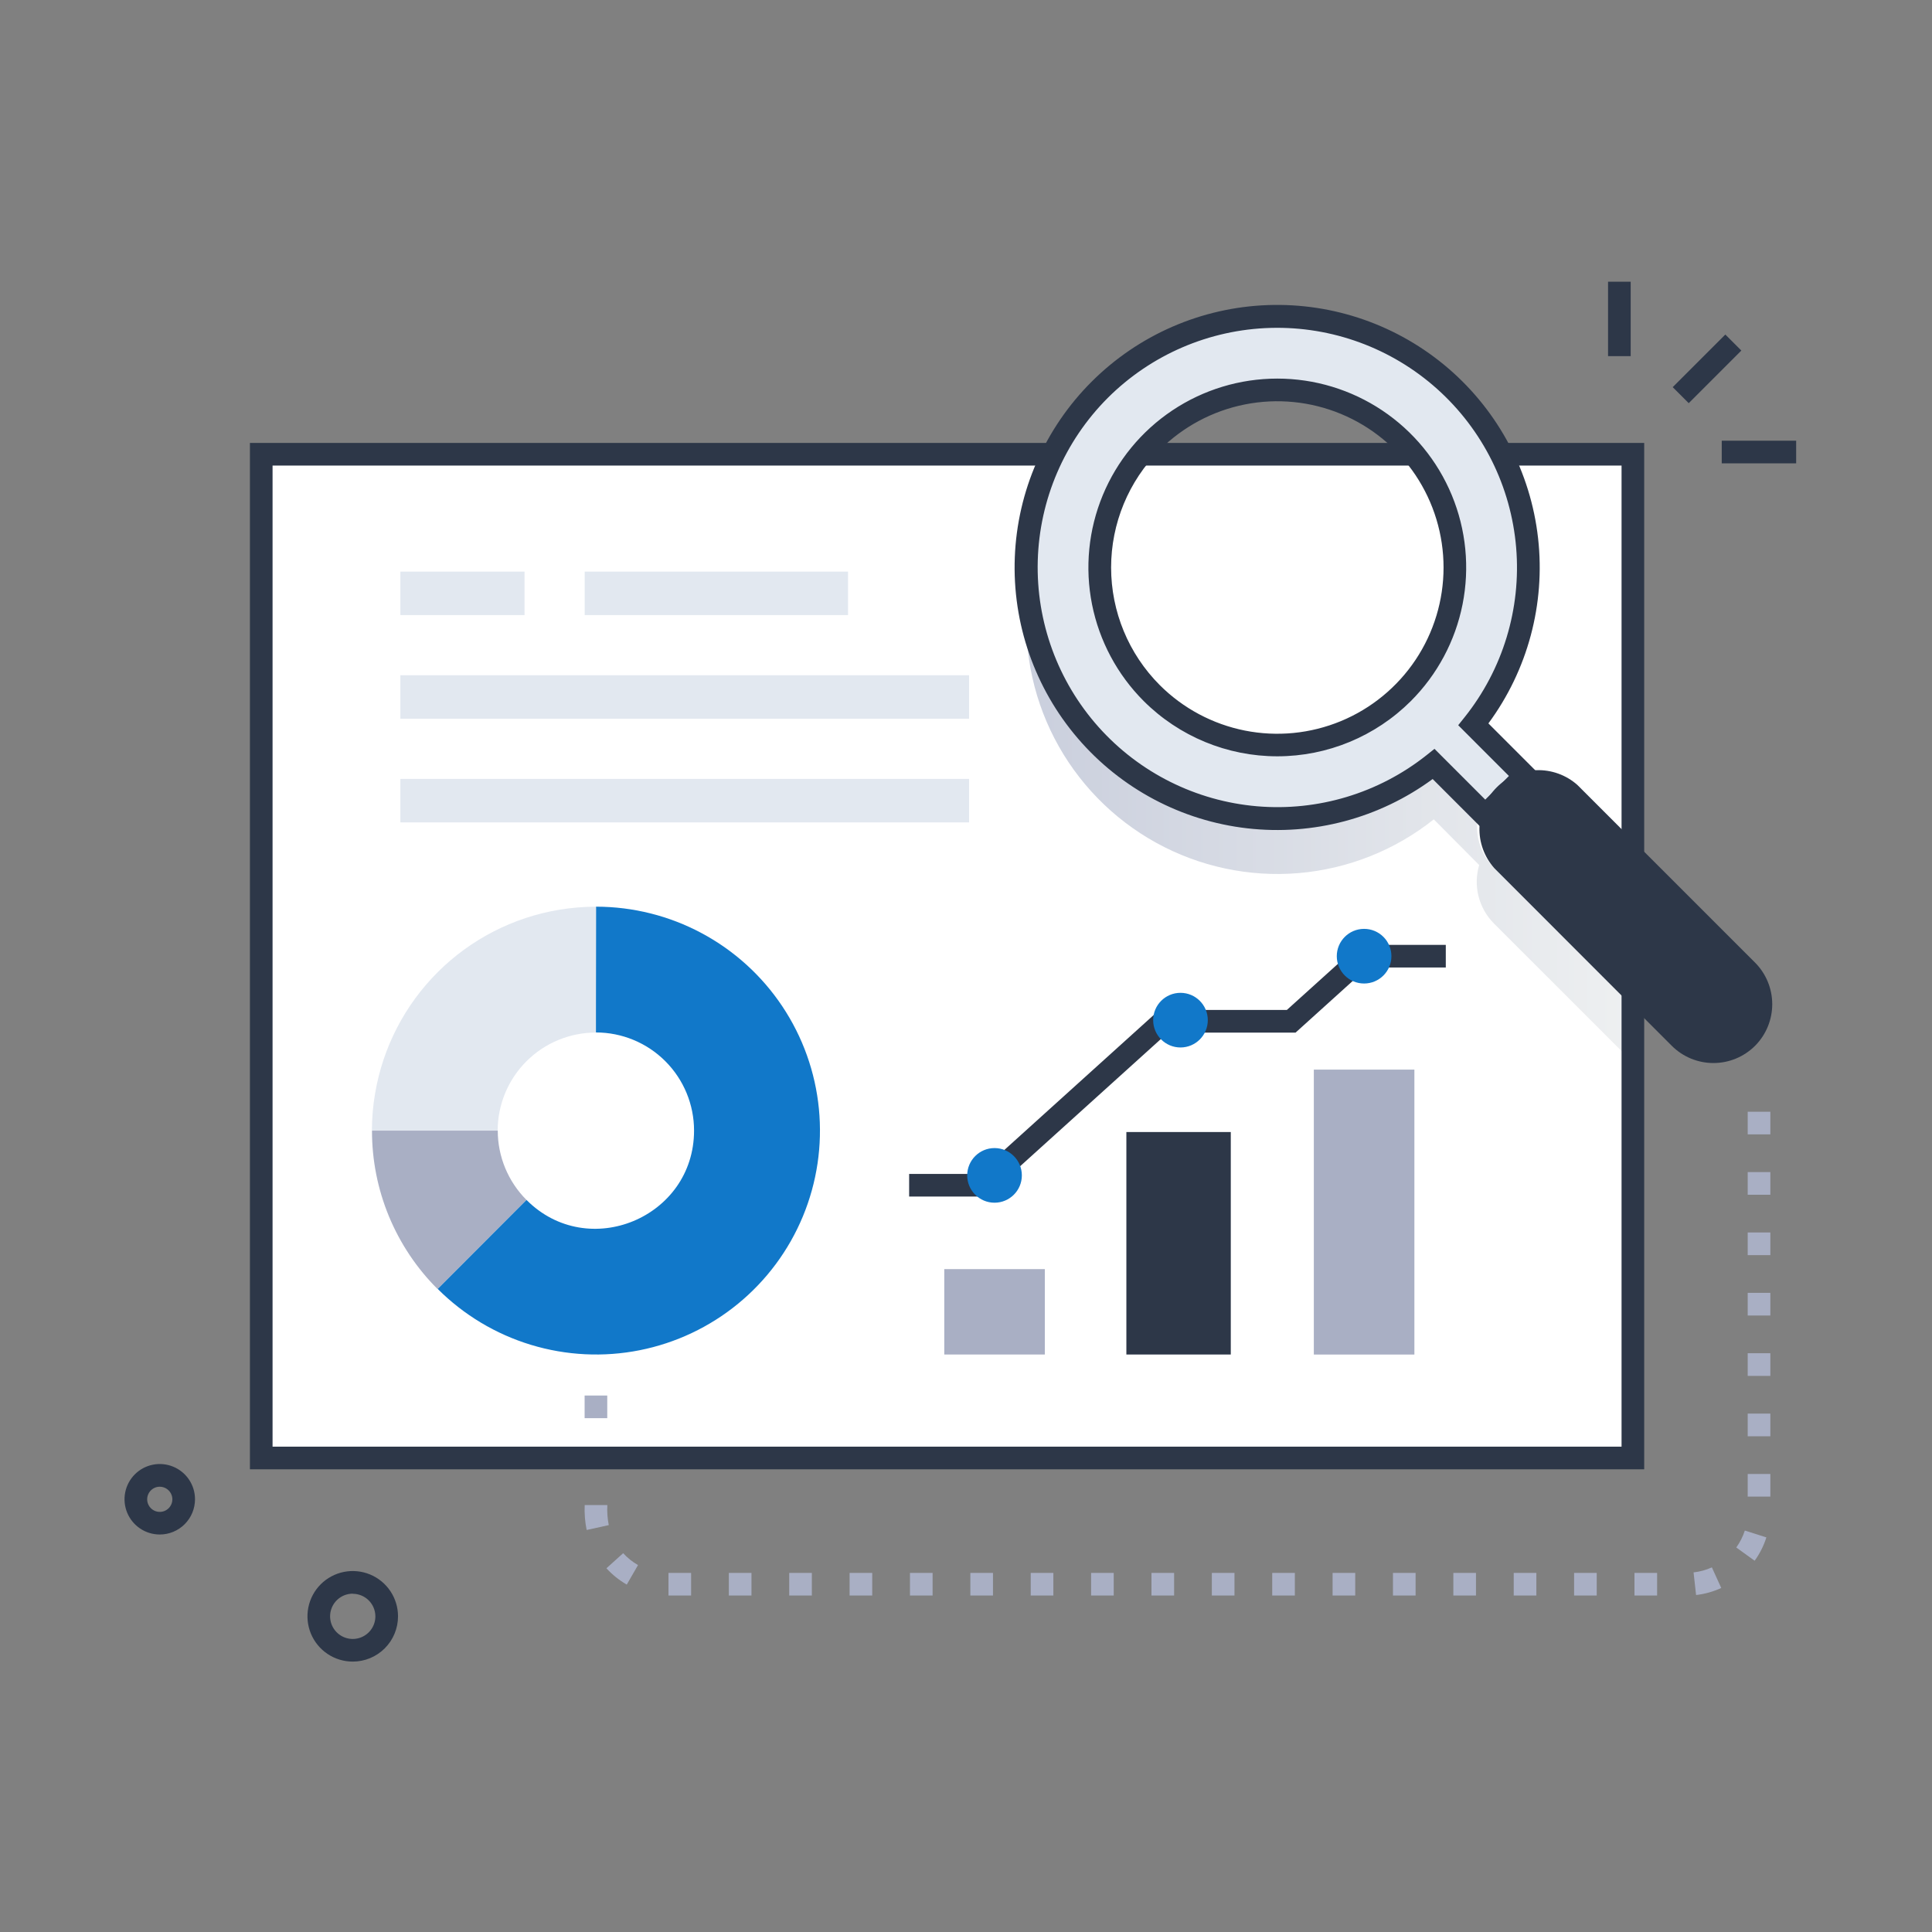 <svg width="250" height="250" viewBox="0 0 250 250" fill="none" xmlns="http://www.w3.org/2000/svg">
<rect x="0" y="0" width="250" height="250" fill="#808080" stroke="none"/>
<path d="M211.294 58.794H33.804V188.662H211.294V58.794Z" fill="white"/>
<path style="mix-blend-mode:multiply" d="M193.359 112.339C192.389 111.366 191.698 110.15 191.36 108.818C191.023 107.486 191.05 106.088 191.44 104.771L185.532 98.862C180.987 102.479 175.555 104.812 169.803 105.617C164.05 106.422 158.187 105.67 152.824 103.439C147.46 101.208 142.793 97.581 139.308 92.933C135.823 88.286 133.647 82.79 133.008 77.017C132.299 83.396 133.496 89.843 136.447 95.543C139.399 101.243 143.973 105.942 149.592 109.045C155.211 112.148 161.623 113.518 168.019 112.98C174.416 112.443 180.51 110.023 185.532 106.025L191.406 111.934C191.014 113.251 190.985 114.649 191.322 115.981C191.659 117.313 192.349 118.53 193.32 119.502L211.274 137.451V130.288L193.359 112.339Z" fill="url(#paint0_linear_159_711)"/>
<path d="M212.759 190.127H32.339V57.315H212.759V190.127ZM35.269 187.197H209.829V60.244H35.269V187.197Z" fill="#2D3748"/>
<path d="M67.876 73.965H51.807V79.59H67.876V73.965Z" fill="#E2E8F0"/>
<path d="M109.736 73.965H75.659V79.59H109.736V73.965Z" fill="#E2E8F0"/>
<path d="M125.4 87.378H51.807V93.003H125.4V87.378Z" fill="#E2E8F0"/>
<path d="M125.4 100.791H51.807V106.416H125.4V100.791Z" fill="#E2E8F0"/>
<path d="M64.409 146.299H48.135C48.128 150.108 48.875 153.881 50.332 157.401C51.79 160.92 53.928 164.117 56.626 166.807L68.13 155.273C65.749 152.894 64.41 149.665 64.409 146.299Z" fill="#A9AFC4"/>
<path d="M77.114 117.324V133.599C80.481 133.599 83.71 134.936 86.091 137.317C88.472 139.698 89.81 142.927 89.81 146.294C89.81 157.559 76.099 163.271 68.13 155.273L56.641 166.787C60.009 170.156 64.157 172.642 68.716 174.025C73.274 175.408 78.104 175.646 82.777 174.718C87.449 173.789 91.821 171.722 95.504 168.701C99.188 165.68 102.069 161.797 103.894 157.396C105.719 152.995 106.43 148.212 105.965 143.471C105.5 138.73 103.873 134.176 101.228 130.214C98.584 126.251 95.003 123.002 90.802 120.754C86.602 118.505 81.912 117.327 77.148 117.324H77.114Z" fill="#1178C9"/>
<path d="M77.109 117.324C75.532 117.328 73.958 117.458 72.402 117.715C66.446 118.696 60.944 121.514 56.666 125.773C52.388 130.033 49.547 135.522 48.54 141.475C48.264 143.071 48.125 144.688 48.125 146.309H64.399C64.399 144.641 64.728 142.991 65.366 141.45C66.004 139.91 66.939 138.511 68.118 137.332C69.297 136.153 70.696 135.218 72.236 134.58C73.777 133.942 75.428 133.613 77.095 133.613C77.114 117.124 77.148 117.324 77.109 117.324Z" fill="#E2E8F0"/>
<path d="M127.661 154.834H117.642V151.904H126.533L150.01 130.688H166.519L175.845 122.266H187.085V125.195H176.968L167.646 133.618H151.138L127.661 154.834Z" fill="#2D3748"/>
<path d="M135.2 164.224H122.188V175.273H135.2V164.224Z" fill="#A9AFC4"/>
<path d="M159.263 146.484H145.752V175.273H159.263V146.484Z" fill="#2D3748"/>
<path d="M183.022 138.408H170.01V175.278H183.022V138.408Z" fill="#A9AFC4"/>
<path d="M128.691 155.63C130.644 155.63 132.227 154.047 132.227 152.095C132.227 150.142 130.644 148.56 128.691 148.56C126.739 148.56 125.156 150.142 125.156 152.095C125.156 154.047 126.739 155.63 128.691 155.63Z" fill="#1178C9"/>
<path d="M152.754 135.542C154.706 135.542 156.289 133.959 156.289 132.007C156.289 130.054 154.706 128.472 152.754 128.472C150.801 128.472 149.219 130.054 149.219 132.007C149.219 133.959 150.801 135.542 152.754 135.542Z" fill="#1178C9"/>
<path d="M176.514 127.266C178.466 127.266 180.049 125.683 180.049 123.73C180.049 121.778 178.466 120.195 176.514 120.195C174.561 120.195 172.979 121.778 172.979 123.73C172.979 125.683 174.561 127.266 176.514 127.266Z" fill="#1178C9"/>
<path d="M188.262 50.454C183.828 46.02 178.207 42.964 172.075 41.654C165.943 40.343 159.564 40.835 153.705 43.069C147.847 45.303 142.76 49.185 139.058 54.245C135.356 59.306 133.197 65.329 132.841 71.589C132.486 77.849 133.949 84.078 137.054 89.525C140.159 94.972 144.774 99.404 150.342 102.288C155.91 105.171 162.193 106.381 168.434 105.774C174.674 105.166 180.606 102.766 185.513 98.862L192.192 105.542L197.329 100.41L190.654 93.75C195.655 87.504 198.176 79.633 197.734 71.645C197.293 63.656 193.92 56.111 188.262 50.454ZM149.033 89.683C145.819 86.469 143.631 82.375 142.744 77.917C141.857 73.46 142.312 68.84 144.051 64.641C145.79 60.442 148.736 56.853 152.514 54.328C156.293 51.803 160.736 50.455 165.281 50.455C169.826 50.455 174.268 51.803 178.047 54.328C181.826 56.853 184.771 60.442 186.51 64.641C188.249 68.84 188.704 73.46 187.818 77.917C186.931 82.375 184.742 86.469 181.528 89.683C177.219 93.992 171.375 96.412 165.281 96.412C159.187 96.412 153.342 93.992 149.033 89.683Z" fill="#E2E8F0"/>
<path d="M192.192 107.612L185.386 100.806C178.482 105.88 169.915 108.159 161.402 107.185C152.889 106.211 145.059 102.057 139.479 95.554C133.9 89.051 130.984 80.68 131.315 72.118C131.646 63.556 135.2 55.435 141.265 49.383C147.33 43.33 155.458 39.793 164.02 39.479C172.583 39.165 180.948 42.099 187.439 47.691C193.931 53.284 198.07 61.123 199.026 69.638C199.983 78.153 197.686 86.715 192.598 93.608L199.399 100.41L192.192 107.612ZM143.34 51.494C137.745 57.1 134.506 64.633 134.285 72.55C134.065 80.468 136.881 88.169 142.155 94.078C147.429 99.986 154.763 103.654 162.655 104.331C170.546 105.007 178.397 102.64 184.6 97.715L185.62 96.899L192.192 103.472L195.254 100.41L188.691 93.843L189.512 92.817C194.461 86.622 196.851 78.768 196.19 70.866C195.53 62.965 191.87 55.615 185.962 50.327C180.054 45.039 172.345 42.214 164.419 42.431C156.493 42.648 148.95 45.891 143.34 51.494ZM147.998 90.718C144.579 87.299 142.251 82.944 141.307 78.202C140.364 73.461 140.848 68.546 142.698 64.079C144.548 59.612 147.681 55.795 151.7 53.109C155.72 50.423 160.446 48.989 165.281 48.989C170.115 48.989 174.841 50.423 178.861 53.109C182.881 55.795 186.014 59.612 187.864 64.079C189.714 68.546 190.198 73.461 189.254 78.202C188.311 82.944 185.982 87.299 182.564 90.718C177.976 95.295 171.761 97.866 165.281 97.866C158.801 97.866 152.585 95.295 147.998 90.718ZM150.068 58.223C146.04 62.26 143.777 67.731 143.777 73.435C143.777 79.139 146.04 84.61 150.068 88.647C153.077 91.656 156.91 93.705 161.084 94.535C165.257 95.365 169.583 94.939 173.514 93.311C177.445 91.683 180.805 88.925 183.169 85.387C185.533 81.85 186.795 77.69 186.795 73.435C186.795 69.18 185.533 65.021 183.169 61.483C180.805 57.945 177.445 55.187 173.514 53.559C169.583 51.931 165.257 51.505 161.084 52.335C156.91 53.165 153.077 55.214 150.068 58.223Z" fill="#2D3748"/>
<path d="M227.109 135.322C225.679 136.753 223.739 137.556 221.716 137.556C219.694 137.556 217.754 136.753 216.323 135.322L193.359 112.339C192.07 110.887 191.384 108.999 191.44 107.058C191.496 105.118 192.29 103.272 193.661 101.897C195.031 100.522 196.875 99.722 198.815 99.66C200.755 99.597 202.646 100.278 204.102 101.562L227.09 124.546C228.519 125.974 229.323 127.91 229.327 129.93C229.33 131.95 228.533 133.889 227.109 135.322Z" fill="#2D3748"/>
<path d="M45.645 215.01C44.486 215.01 43.353 214.666 42.389 214.022C41.426 213.378 40.675 212.463 40.231 211.393C39.788 210.322 39.672 209.144 39.898 208.007C40.124 206.871 40.682 205.827 41.501 205.007C42.321 204.188 43.365 203.63 44.501 203.404C45.638 203.178 46.816 203.294 47.887 203.737C48.958 204.181 49.873 204.932 50.516 205.895C51.16 206.859 51.504 207.992 51.504 209.15C51.504 210.704 50.887 212.195 49.788 213.294C48.689 214.392 47.199 215.01 45.645 215.01ZM45.645 206.221C45.065 206.221 44.499 206.393 44.017 206.714C43.535 207.036 43.16 207.494 42.938 208.029C42.716 208.565 42.658 209.154 42.771 209.722C42.884 210.29 43.163 210.812 43.573 211.222C43.983 211.632 44.505 211.911 45.073 212.024C45.641 212.137 46.23 212.079 46.766 211.857C47.301 211.635 47.759 211.26 48.081 210.778C48.402 210.296 48.574 209.73 48.574 209.15C48.57 208.376 48.26 207.635 47.711 207.088C47.162 206.542 46.419 206.235 45.645 206.235V206.221Z" fill="#2D3748"/>
<path d="M20.674 198.564C19.772 198.564 18.89 198.297 18.14 197.796C17.39 197.294 16.805 196.582 16.46 195.748C16.115 194.914 16.025 193.997 16.201 193.112C16.378 192.228 16.812 191.415 17.451 190.777C18.089 190.14 18.902 189.706 19.787 189.53C20.672 189.355 21.589 189.446 22.422 189.792C23.256 190.138 23.968 190.723 24.468 191.474C24.969 192.224 25.235 193.107 25.234 194.009C25.233 195.217 24.752 196.376 23.897 197.23C23.042 198.085 21.883 198.564 20.674 198.564ZM20.674 192.378C20.351 192.378 20.036 192.474 19.768 192.653C19.5 192.832 19.291 193.087 19.167 193.385C19.044 193.683 19.011 194.011 19.074 194.327C19.137 194.643 19.293 194.934 19.521 195.162C19.749 195.39 20.039 195.545 20.356 195.608C20.672 195.671 21 195.639 21.298 195.516C21.596 195.392 21.851 195.183 22.03 194.915C22.209 194.647 22.305 194.331 22.305 194.009C22.302 193.578 22.129 193.165 21.824 192.86C21.518 192.556 21.105 192.384 20.674 192.383V192.378Z" fill="#2D3748"/>
<path d="M223.258 43.289L216.449 50.097L218.52 52.169L225.329 45.36L223.258 43.289Z" fill="#2D3748"/>
<path d="M211.011 36.455H208.081V46.084H211.011V36.455Z" fill="#2D3748"/>
<path d="M232.422 57.026H222.793V59.956H232.422V57.026Z" fill="#2D3748"/>
<path d="M214.429 206.46H211.499V203.53H214.429V206.46ZM206.616 206.46H203.687V203.53H206.616V206.46ZM198.804 206.46H195.874V203.53H198.804V206.46ZM190.991 206.46H188.062V203.53H190.991V206.46ZM183.179 206.46H180.249V203.53H183.179V206.46ZM175.366 206.46H172.437V203.53H175.366V206.46ZM167.554 206.46H164.624V203.53H167.554V206.46ZM159.741 206.46H156.812V203.53H159.741V206.46ZM151.929 206.46H148.999V203.53H151.929V206.46ZM144.116 206.46H141.187V203.53H144.116V206.46ZM136.304 206.46H133.374V203.53H136.304V206.46ZM128.491 206.46H125.562V203.53H128.491V206.46ZM120.679 206.46H117.749V203.53H120.679V206.46ZM112.866 206.46H109.937V203.53H112.866V206.46ZM105.054 206.46H102.124V203.53H105.054V206.46ZM97.241 206.46H94.311V203.53H97.241V206.46ZM89.429 206.46H86.499V203.53H89.429V206.46ZM219.473 206.396L219.146 203.467C219.964 203.377 220.764 203.158 221.514 202.817L222.729 205.483C221.699 205.957 220.6 206.266 219.473 206.396ZM81.103 205.044C80.123 204.481 79.235 203.769 78.472 202.935L80.64 200.981C81.195 201.591 81.843 202.11 82.559 202.52L81.103 205.044ZM227.051 201.958L224.673 200.244C225.154 199.575 225.528 198.836 225.781 198.052L228.569 198.94C228.226 200.02 227.714 201.039 227.051 201.958ZM75.913 197.979C75.696 196.917 75.611 195.833 75.659 194.751H78.589C78.543 195.621 78.606 196.494 78.774 197.349L75.913 197.979ZM229.082 193.662H226.152V190.732H229.082V193.662ZM229.082 185.85H226.152V182.92H229.082V185.85ZM229.082 178.037H226.152V175.107H229.082V178.037ZM229.082 170.225H226.152V167.295H229.082V170.225ZM229.082 162.412H226.152V159.482H229.082V162.412ZM229.082 154.6H226.152V151.67H229.082V154.6ZM229.082 146.787H226.152V143.857H229.082V146.787Z" fill="#A9AFC4"/>
<path d="M78.579 180.581H75.649V183.511H78.579V180.581Z" fill="#A9AFC4"/>
<defs>
<linearGradient id="paint0_linear_159_711" x1="132.788" y1="107.236" x2="211.294" y2="107.236" gradientUnits="userSpaceOnUse">
<stop stop-color="#CACFDD"/>
<stop offset="1" stop-color="#EEF0F1"/>
</linearGradient>
</defs>
</svg>
